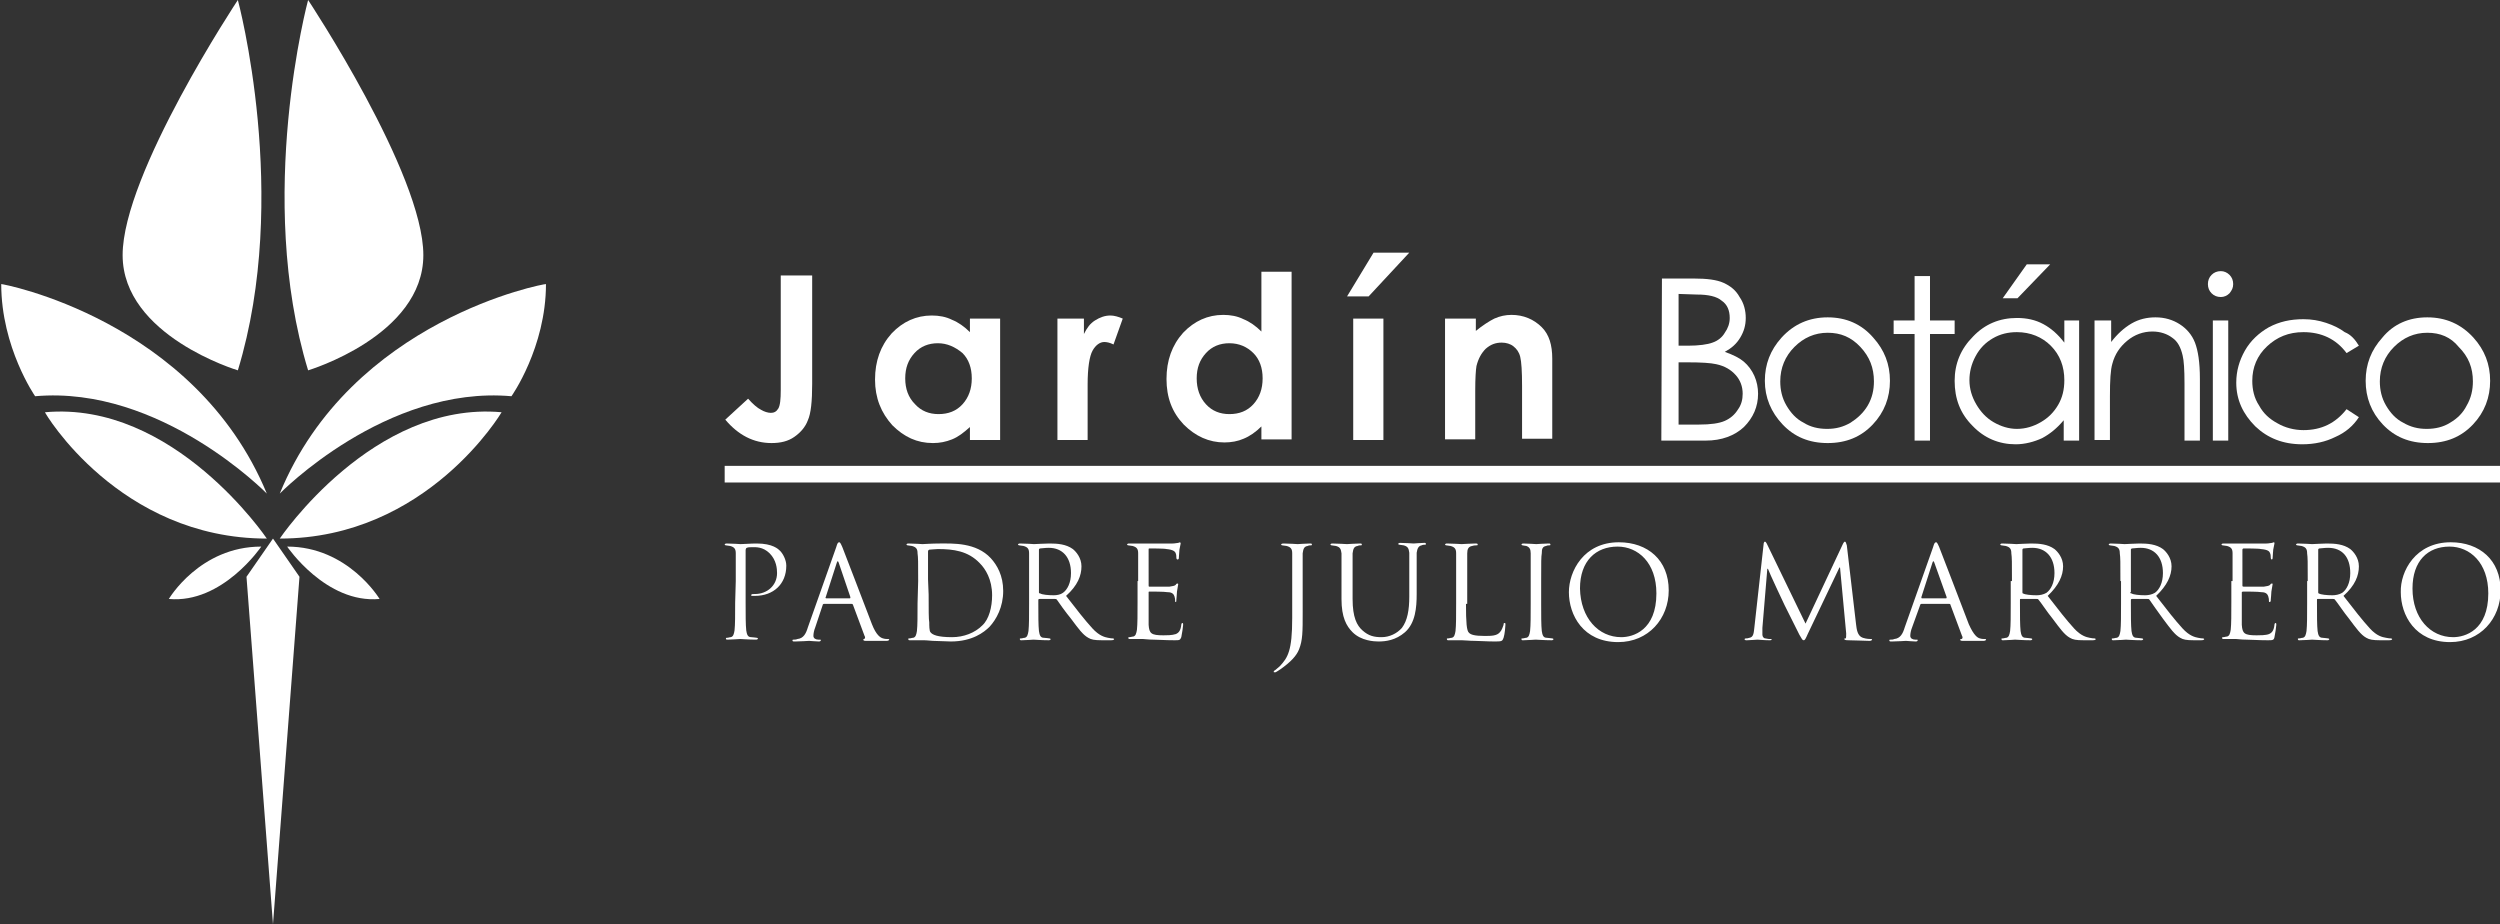 <?xml version="1.0" encoding="UTF-8"?> <svg xmlns="http://www.w3.org/2000/svg" xmlns:xlink="http://www.w3.org/1999/xlink" version="1.1" id="Capa_1" x="0px" y="0px" viewBox="0 0 405.7 150" style="enable-background:new 0 0 405.7 150;" xml:space="preserve"><rect x="0" y="0" width="405.7" height="150" fill="#333333" stroke="none"/> <style type="text/css"> .st0{fill:#FFFFFF;} </style> <g> <g> <g> <path class="st0" d="M38.6,60.1c0,0-18.7-5.6-18.7-18.7C19.9,28.2,38.6,0,38.6,0S47.2,31.9,38.6,60.1z"></path> <path class="st0" d="M50,60.1c0,0,18.7-5.6,18.7-18.7C68.7,28.2,50,0,50,0S41.4,31.9,50,60.1z"></path> </g> <g> <path class="st0" d="M45.4,87.4c0,0,15.1-22.4,36-20.5C81.4,66.9,69.3,87.4,45.4,87.4z"></path> <path class="st0" d="M45.4,80.1c0,0,17.2-17.6,37.6-15.8c0,0,5.6-7.9,5.6-18.2C88.5,46,57,51.8,45.4,80.1z"></path> </g> <g> <path class="st0" d="M43.3,87.4c0,0-15.1-22.4-36-20.5C7.2,66.9,19.3,87.4,43.3,87.4z"></path> <path class="st0" d="M43.3,80.1c0,0-17.2-17.6-37.6-15.8c0,0-5.5-7.9-5.5-18.2C0.1,46,31.6,51.8,43.3,80.1z"></path> </g> <polygon class="st0" points="44.3,150 40,93.6 44.3,87.4 48.6,93.6 "></polygon> <path class="st0" d="M42.4,88.7c0,0-6.3,9.3-15,8.5C27.4,97.2,32.4,88.7,42.4,88.7z"></path> <path class="st0" d="M46.6,88.7c0,0,6.3,9.3,15,8.5C61.6,97.2,56.5,88.7,46.6,88.7z"></path> </g> <g> <g> <path class="st0" d="M119.4,94.3c0-3.2,0-3.8,0-4.5s-0.2-1-0.9-1.2c-0.2,0-0.5-0.1-0.7-0.1c-0.1,0-0.2-0.1-0.2-0.1 c0-0.1,0.1-0.2,0.3-0.2c0.9,0,2.2,0.1,2.3,0.1c0.5,0,1.6-0.1,2.6-0.1c2.6,0,3.5,0.9,3.8,1.2c0.4,0.4,1,1.4,1,2.4 c0,3-2.1,4.9-5.1,4.9c-0.1,0-0.3,0-0.4,0s-0.2,0-0.2-0.1c0-0.2,0.2-0.2,0.6-0.2c2,0,3.6-1.4,3.6-3.4c0-0.7-0.1-2.1-1.2-3.2 s-2.3-1-2.8-1c-0.4,0-0.7,0-0.9,0.1c-0.1,0-0.2,0.2-0.2,0.4v8.5c0,2,0,3.6,0.1,4.5c0.1,0.6,0.2,1.1,0.8,1.1 c0.3,0,0.8,0.1,0.9,0.1s0.2,0.1,0.2,0.1c0,0.1-0.1,0.2-0.3,0.2c-1.2,0-2.4-0.1-2.6-0.1c-0.1,0-1.4,0.1-2,0.1 c-0.2,0-0.3,0-0.3-0.2c0-0.1,0.1-0.1,0.2-0.1c0.2,0,0.4-0.1,0.6-0.1c0.4-0.1,0.5-0.5,0.6-1.1c0.1-0.9,0.1-2.5,0.1-4.5L119.4,94.3 L119.4,94.3z"></path> <path class="st0" d="M135.7,88.8c0.2-0.7,0.3-0.8,0.5-0.8c0.1,0,0.2,0.1,0.5,0.8c0.3,0.8,3.6,9.3,4.8,12.5 c0.7,1.8,1.4,2.2,1.8,2.3c0.3,0.1,0.6,0.1,0.8,0.1c0.1,0,0.2,0,0.2,0.1s-0.2,0.2-0.4,0.2c-0.3,0-1.8,0-3.2,0 c-0.4,0-0.6,0-0.6-0.2c0-0.1,0.1-0.1,0.1-0.1c0.1,0,0.3-0.2,0.1-0.5l-1.9-5.1c-0.1-0.1-0.1-0.1-0.2-0.1h-4.5 c-0.1,0-0.2,0.1-0.2,0.2l-1.2,3.6c-0.2,0.5-0.3,1-0.3,1.4s0.4,0.6,0.8,0.6h0.2c0.2,0,0.2,0,0.2,0.1s-0.1,0.2-0.3,0.2 c-0.5,0-1.4-0.1-1.6-0.1c-0.2,0-1.4,0.1-2.3,0.1c-0.3,0-0.4,0-0.4-0.2c0-0.1,0.1-0.1,0.2-0.1c0.1,0,0.4,0,0.6-0.1 c1-0.1,1.4-0.9,1.7-1.9L135.7,88.8z M137.9,97.1c0.1,0,0.1-0.1,0.1-0.2l-1.9-5.6c-0.1-0.3-0.2-0.3-0.3,0l-1.8,5.6 c-0.1,0.1,0,0.2,0.1,0.2H137.9z"></path> <path class="st0" d="M149,94.3c0-3.2,0-3.8-0.1-4.5c0-0.7-0.2-1-0.9-1.2c-0.2,0-0.5-0.1-0.7-0.1c-0.1,0-0.2-0.1-0.2-0.1 c0-0.1,0.1-0.2,0.3-0.2c0.9,0,2.2,0.1,2.3,0.1c0.2,0,1.5-0.1,2.8-0.1c2.1,0,5.9-0.2,8.3,2.4c1,1.1,2,2.8,2,5.3 c0,2.6-1.1,4.6-2.2,5.8c-0.9,0.9-2.8,2.4-6.3,2.4c-0.9,0-2-0.1-2.9-0.1c-0.9-0.1-1.6-0.1-1.7-0.1c-0.1,0-0.4,0-0.8,0 c-0.4,0-0.9,0-1.2,0c-0.2,0-0.3,0-0.3-0.2c0-0.1,0-0.1,0.2-0.1s0.4-0.1,0.6-0.1c0.4-0.1,0.5-0.5,0.6-1.1c0.1-0.9,0.1-2.5,0.1-4.5 L149,94.3L149,94.3z M150.7,96.5c0,2.2,0,4.1,0.1,4.5c0,0.5,0,1.4,0.2,1.6c0.3,0.4,1.1,0.8,3.5,0.8c1.9,0,3.7-0.7,4.9-1.9 c1.1-1,1.6-3,1.6-4.9c0-2.6-1.1-4.3-2-5.2c-1.9-2-4.3-2.3-6.8-2.3c-0.4,0-1.2,0.1-1.4,0.1c-0.2,0.1-0.2,0.2-0.2,0.4 c0,0.7,0,2.8,0,4.4L150.7,96.5L150.7,96.5z"></path> <path class="st0" d="M167,94.3c0-3.2,0-3.8,0-4.5s-0.2-1-0.9-1.2c-0.2,0-0.5-0.1-0.7-0.1c-0.1,0-0.2-0.1-0.2-0.1 c0-0.1,0.1-0.2,0.3-0.2c0.9,0,2.3,0.1,2.3,0.1c0.2,0,1.8-0.1,2.5-0.1c1.3,0,2.7,0.1,3.8,0.9c0.5,0.4,1.4,1.4,1.4,2.8 c0,1.5-0.6,3.1-2.5,4.8c1.7,2.2,3.1,4,4.3,5.3c1.1,1.2,2,1.4,2.5,1.5c0.4,0.1,0.7,0.1,0.8,0.1s0.2,0.1,0.2,0.1 c0,0.1-0.1,0.2-0.5,0.2h-1.5c-1.2,0-1.7-0.1-2.2-0.4c-0.9-0.5-1.6-1.5-2.8-3.1c-0.9-1.1-1.9-2.5-2.3-3.1 c-0.1-0.1-0.2-0.1-0.3-0.1h-2.5c-0.1,0-0.2,0-0.2,0.2v0.5c0,2,0,3.6,0.1,4.5c0.1,0.6,0.2,1.1,0.8,1.1c0.3,0,0.8,0.1,0.9,0.1 c0.1,0,0.2,0.1,0.2,0.1c0,0.1-0.1,0.2-0.3,0.2c-1.1,0-2.4-0.1-2.5-0.1c0,0-1.3,0.1-1.9,0.1c-0.2,0-0.3,0-0.3-0.2 c0-0.1,0-0.1,0.2-0.1s0.4-0.1,0.6-0.1c0.4-0.1,0.5-0.5,0.6-1.1c0.1-0.9,0.1-2.5,0.1-4.5L167,94.3L167,94.3z M168.6,96.1 c0,0.1,0,0.2,0.2,0.2c0.3,0.2,1.3,0.3,2.2,0.3c0.5,0,1.1-0.1,1.5-0.4c0.7-0.5,1.3-1.6,1.3-3.2c0-2.6-1.4-4.1-3.6-4.1 c-0.6,0-1.2,0.1-1.4,0.1c-0.1,0-0.2,0.1-0.2,0.2V96.1z"></path> <path class="st0" d="M184.7,94.3c0-3.2,0-3.8,0-4.5s-0.2-1-0.9-1.2c-0.2,0-0.5-0.1-0.7-0.1c-0.1,0-0.2-0.1-0.2-0.1 c0-0.1,0.1-0.2,0.3-0.2c0.5,0,1,0,1.5,0h0.9c0.1,0,4.2,0,4.7,0c0.4,0,0.7-0.1,0.9-0.1c0.1,0,0.2-0.1,0.3-0.1c0,0,0.1,0.1,0.1,0.2 s-0.1,0.4-0.2,1c0,0.2-0.1,1.1-0.1,1.4c0,0.1-0.1,0.2-0.2,0.2c-0.1,0-0.2-0.1-0.2-0.3c0-0.1,0-0.5-0.1-0.7 c-0.1-0.3-0.4-0.6-1.5-0.7c-0.3-0.1-2.6-0.1-2.8-0.1c-0.1,0-0.1,0.1-0.1,0.2V95c0,0.1,0,0.2,0.1,0.2c0.3,0,2.8,0,3.3,0 c0.5-0.1,0.8-0.1,1-0.3c0.1-0.2,0.2-0.2,0.3-0.2c0,0,0.1,0,0.1,0.1s-0.1,0.5-0.2,1.2c0,0.4-0.1,1.2-0.1,1.3c0,0.2,0,0.4-0.1,0.4 s-0.1-0.1-0.1-0.2c0-0.2,0-0.4-0.1-0.7c-0.1-0.3-0.3-0.7-1.1-0.7c-0.6-0.1-2.6-0.1-3-0.1c-0.1,0-0.1,0.1-0.1,0.1v1.8 c0,0.7,0,3.1,0,3.5c0.1,1.4,0.4,1.7,2.4,1.7c0.5,0,1.4,0,2-0.2c0.5-0.2,0.8-0.6,0.9-1.5c0-0.2,0.1-0.3,0.2-0.3 c0.1,0,0.1,0.2,0.1,0.3c0,0.2-0.2,1.6-0.3,2c-0.2,0.5-0.3,0.5-1.1,0.5c-1.6,0-2.7-0.1-3.5-0.1s-1.3-0.1-1.6-0.1 c-0.1,0-0.4,0-0.8,0c-0.4,0-0.9,0-1.2,0s-0.4,0-0.4-0.2c0-0.1,0.1-0.1,0.2-0.1c0.2,0,0.4-0.1,0.6-0.1c0.4-0.1,0.5-0.5,0.6-1.1 c0.1-0.9,0.1-2.5,0.1-4.5v-3.4L184.7,94.3L184.7,94.3z"></path> <path class="st0" d="M211.4,99.3c0,3.3,0,4.6-0.6,6.1c-0.4,1-1.3,2-3,3.2c-0.3,0.2-0.6,0.4-0.8,0.5c0,0-0.1,0-0.2,0 s-0.1,0-0.1-0.1s0.1-0.2,0.3-0.3c0.2-0.2,0.5-0.4,0.7-0.6c1.3-1.4,2-2.5,2-7.8v-6c0-3.2,0-3.8,0-4.5s-0.2-1-0.9-1.2 c-0.2,0-0.5-0.1-0.7-0.1c-0.1,0-0.2-0.1-0.2-0.1c0-0.1,0.1-0.2,0.4-0.2c0.9,0,2.2,0.1,2.3,0.1s1.4-0.1,2-0.1c0.2,0,0.3,0,0.3,0.2 c0,0.1-0.1,0.1-0.2,0.1c-0.1,0-0.3,0-0.5,0.1c-0.6,0.1-0.7,0.5-0.8,1.2c0,0.6,0,1.2,0,4.5V99.3z"></path> <path class="st0" d="M217.7,94.3c0-3.2,0-3.8,0-4.5c-0.1-0.7-0.2-1-0.9-1.2c-0.2,0-0.5-0.1-0.7-0.1c-0.1,0-0.2-0.1-0.2-0.1 c0-0.1,0.1-0.2,0.3-0.2c0.9,0,2.2,0.1,2.4,0.1s1.4-0.1,2.1-0.1c0.2,0,0.3,0,0.3,0.2c0,0.1-0.1,0.1-0.2,0.1c-0.2,0-0.3,0-0.5,0.1 c-0.6,0.1-0.7,0.5-0.8,1.2c0,0.6,0,1.2,0,4.5v2.9c0,3,0.7,4.3,1.6,5.1c1,0.9,1.9,1.1,3.1,1.1c1.3,0,2.5-0.6,3.3-1.5 c0.9-1.2,1.2-2.9,1.2-5.1v-2.6c0-3.2,0-3.8,0-4.5c-0.1-0.7-0.2-1-0.9-1.2c-0.2,0-0.5-0.1-0.7-0.1c-0.1,0-0.2-0.1-0.2-0.1 c0-0.1,0.1-0.2,0.3-0.2c0.9,0,2.1,0.1,2.2,0.1c0.2,0,1.1-0.1,1.7-0.1c0.2,0,0.3,0,0.3,0.2c0,0.1-0.1,0.1-0.2,0.1 c-0.1,0-0.3,0-0.5,0.1c-0.5,0.1-0.7,0.5-0.8,1.2c0,0.6,0,1.2,0,4.5v2.2c0,2.2-0.2,4.7-1.9,6.2c-1.5,1.3-3.1,1.5-4.3,1.5 c-0.7,0-2.8-0.1-4.2-1.5c-1-1-1.8-2.4-1.8-5.4L217.7,94.3L217.7,94.3z"></path> <path class="st0" d="M237.9,98c0,3,0.1,4.4,0.5,4.7c0.3,0.3,0.9,0.5,2.5,0.5c1.1,0,2,0,2.5-0.6c0.3-0.3,0.5-0.9,0.6-1.2 c0-0.2,0-0.3,0.2-0.3c0.1,0,0.1,0.1,0.1,0.3c0,0.2-0.1,1.5-0.3,2.1c-0.2,0.5-0.2,0.6-1.3,0.6c-1.5,0-2.6-0.1-3.4-0.1 c-0.9,0-1.5-0.1-2.1-0.1c-0.1,0-0.4,0-0.9,0c-0.4,0-0.9,0-1.2,0c-0.2,0-0.3,0-0.3-0.2c0-0.1,0-0.1,0.2-0.1s0.4-0.1,0.6-0.1 c0.4-0.1,0.5-0.5,0.6-1.1c0.1-0.9,0.1-2.5,0.1-4.5v-3.6c0-3.2,0-3.8,0-4.5s-0.2-1-0.9-1.2c-0.2,0-0.5-0.1-0.7-0.1 c-0.1,0-0.2-0.1-0.2-0.1c0-0.1,0.1-0.2,0.3-0.2c0.9,0,2.2,0.1,2.4,0.1c0.1,0,1.6-0.1,2.2-0.1c0.3,0,0.4,0,0.4,0.2 c0,0.1-0.1,0.1-0.2,0.1c-0.1,0-0.4,0-0.7,0.1c-0.6,0.1-0.8,0.5-0.8,1.2c0,0.6,0,1.2,0,4.5V98H237.9z"></path> <path class="st0" d="M250.1,97.9c0,2,0,3.6,0.1,4.5c0.1,0.6,0.2,1.1,0.8,1.1c0.3,0,0.7,0.1,0.9,0.1c0.1,0,0.2,0.1,0.2,0.1 c0,0.1-0.1,0.2-0.3,0.2c-1.1,0-2.4-0.1-2.6-0.1c-0.1,0-1.4,0.1-2,0.1c-0.2,0-0.3,0-0.3-0.2c0-0.1,0-0.1,0.2-0.1s0.4-0.1,0.6-0.1 c0.4-0.1,0.5-0.5,0.6-1.1c0.1-0.9,0.1-2.5,0.1-4.5v-3.6c0-3.2,0-3.8,0-4.5s-0.2-1-0.7-1.2c-0.2,0-0.5-0.1-0.6-0.1 s-0.2-0.1-0.2-0.1c0-0.1,0.1-0.2,0.3-0.2c0.7,0,2,0.1,2.1,0.1s1.4-0.1,2-0.1c0.2,0,0.3,0,0.3,0.2c0,0.1-0.1,0.1-0.2,0.1 c-0.1,0-0.3,0-0.5,0.1c-0.6,0.1-0.7,0.5-0.7,1.2c-0.1,0.6-0.1,1.2-0.1,4.5L250.1,97.9L250.1,97.9z"></path> <path class="st0" d="M262.7,88c4.7,0,8.1,2.9,8.1,7.8c0,4.6-3.3,8.4-8.2,8.4c-5.7,0-8-4.4-8-8.1C254.6,92.7,257,88,262.7,88z M263.1,103.4c1.9,0,5.7-1.1,5.7-7.1c0-5-3-7.6-6.3-7.6c-3.5,0-6.1,2.3-6.1,6.8C256.5,100.3,259.4,103.4,263.1,103.4z"></path> <path class="st0" d="M301.2,101.3c0.1,0.8,0.2,1.9,1.1,2.2c0.6,0.2,1.2,0.2,1.3,0.2c0.1,0,0.2,0,0.2,0.1s-0.2,0.2-0.4,0.2 c-0.5,0-2.7-0.1-3.5-0.1c-0.5,0-0.6-0.1-0.6-0.2s0-0.1,0.2-0.1c0.1,0,0.1-0.4,0.1-0.8l-1-10.7h-0.1l-5.1,10.7 c-0.4,0.9-0.5,1.1-0.7,1.1s-0.3-0.2-0.7-0.9c-0.5-1-2.3-4.6-2.4-4.8c-0.2-0.4-2.5-5.3-2.7-5.9h-0.1l-0.8,9.6c0,0.3,0,0.7,0,1.1 c0,0.3,0.2,0.6,0.5,0.6c0.4,0.1,0.6,0.1,0.8,0.1c0.1,0,0.2,0,0.2,0c0,0.2-0.1,0.2-0.4,0.2c-0.8,0-1.7-0.1-1.9-0.1 c-0.2,0-1.2,0.1-1.7,0.1c-0.2,0-0.4,0-0.4-0.2c0,0,0.1-0.1,0.2-0.1c0.2,0,0.3,0,0.6-0.1c0.7-0.1,0.7-0.9,0.8-1.7l1.5-13.5 c0-0.2,0.1-0.4,0.2-0.4s0.2,0.1,0.3,0.3l6.3,13l6.1-13c0.1-0.2,0.2-0.3,0.3-0.3c0.1,0,0.2,0.2,0.3,0.6L301.2,101.3z"></path> <path class="st0" d="M313.7,88.8c0.2-0.7,0.3-0.8,0.5-0.8c0.1,0,0.2,0.1,0.5,0.8c0.3,0.8,3.6,9.3,4.8,12.5 c0.8,1.8,1.4,2.2,1.8,2.3c0.3,0.1,0.6,0.1,0.8,0.1c0.1,0,0.2,0,0.2,0.1s-0.2,0.2-0.4,0.2c-0.3,0-1.8,0-3.2,0 c-0.4,0-0.6,0-0.6-0.2c0-0.1,0.1-0.1,0.2-0.1s0.3-0.2,0.1-0.5l-1.9-5.1c0-0.1-0.1-0.1-0.2-0.1h-4.5c-0.1,0-0.2,0.1-0.2,0.2 l-1.3,3.6c-0.2,0.5-0.3,1-0.3,1.4s0.4,0.6,0.8,0.6h0.2c0.2,0,0.2,0,0.2,0.1s-0.1,0.2-0.3,0.2c-0.5,0-1.4-0.1-1.6-0.1 s-1.4,0.1-2.3,0.1c-0.3,0-0.4,0-0.4-0.2c0-0.1,0.1-0.1,0.2-0.1c0.2,0,0.4,0,0.6-0.1c1-0.1,1.4-0.9,1.7-1.9L313.7,88.8z M315.8,97.1c0.1,0,0.1-0.1,0.1-0.2l-2-5.6c-0.1-0.3-0.2-0.3-0.3,0l-1.8,5.6c0,0.1,0,0.2,0.1,0.2H315.8z"></path> <path class="st0" d="M326.5,94.3c0-3.2,0-3.8-0.1-4.5c0-0.7-0.2-1-0.9-1.2c-0.2,0-0.5-0.1-0.7-0.1c-0.1,0-0.2-0.1-0.2-0.1 c0-0.1,0.1-0.2,0.3-0.2c0.9,0,2.2,0.1,2.3,0.1c0.2,0,1.8-0.1,2.4-0.1c1.3,0,2.7,0.1,3.8,0.9c0.5,0.4,1.4,1.4,1.4,2.8 c0,1.5-0.7,3.1-2.5,4.8c1.7,2.2,3.1,4,4.3,5.3c1.1,1.2,2,1.4,2.5,1.5c0.4,0.1,0.7,0.1,0.8,0.1c0.1,0,0.2,0.1,0.2,0.1 c0,0.1-0.1,0.2-0.5,0.2h-1.5c-1.2,0-1.7-0.1-2.2-0.4c-0.9-0.5-1.6-1.5-2.8-3.1c-0.9-1.1-1.8-2.5-2.3-3.1 c-0.1-0.1-0.1-0.1-0.3-0.1h-2.6c-0.1,0-0.1,0-0.1,0.2v0.5c0,2,0,3.6,0.1,4.5c0.1,0.6,0.2,1.1,0.8,1.1c0.3,0,0.7,0.1,0.9,0.1 c0.1,0,0.2,0.1,0.2,0.1c0,0.1-0.1,0.2-0.3,0.2c-1.1,0-2.4-0.1-2.5-0.1c0,0-1.3,0.1-1.9,0.1c-0.2,0-0.3,0-0.3-0.2 c0-0.1,0-0.1,0.2-0.1s0.4-0.1,0.6-0.1c0.4-0.1,0.5-0.5,0.6-1.1c0.1-0.9,0.1-2.5,0.1-4.5v-3.6L326.5,94.3L326.5,94.3z M328.2,96.1 c0,0.1,0,0.2,0.1,0.2c0.3,0.2,1.3,0.3,2.2,0.3c0.5,0,1.1-0.1,1.6-0.4c0.7-0.5,1.3-1.6,1.3-3.2c0-2.6-1.4-4.1-3.6-4.1 c-0.6,0-1.2,0.1-1.4,0.1c-0.1,0-0.2,0.1-0.2,0.2V96.1z"></path> <path class="st0" d="M344.1,94.3c0-3.2,0-3.8-0.1-4.5c0-0.7-0.2-1-0.9-1.2c-0.2,0-0.5-0.1-0.7-0.1c-0.1,0-0.2-0.1-0.2-0.1 c0-0.1,0.1-0.2,0.3-0.2c0.9,0,2.2,0.1,2.3,0.1c0.2,0,1.8-0.1,2.4-0.1c1.3,0,2.7,0.1,3.8,0.9c0.5,0.4,1.4,1.4,1.4,2.8 c0,1.5-0.7,3.1-2.5,4.8c1.7,2.2,3.1,4,4.3,5.3c1.1,1.2,2,1.4,2.5,1.5c0.4,0.1,0.7,0.1,0.8,0.1c0.1,0,0.2,0.1,0.2,0.1 c0,0.1-0.1,0.2-0.5,0.2H356c-1.2,0-1.7-0.1-2.2-0.4c-0.9-0.5-1.6-1.5-2.8-3.1c-0.8-1.1-1.8-2.5-2.2-3.1c-0.1-0.1-0.1-0.1-0.3-0.1 H346c-0.1,0-0.2,0-0.2,0.2v0.5c0,2,0,3.6,0.1,4.5c0.1,0.6,0.2,1.1,0.8,1.1c0.3,0,0.7,0.1,0.9,0.1c0.1,0,0.2,0.1,0.2,0.1 c0,0.1-0.1,0.2-0.3,0.2c-1.1,0-2.4-0.1-2.5-0.1c0,0-1.3,0.1-2,0.1c-0.2,0-0.3,0-0.3-0.2c0-0.1,0-0.1,0.2-0.1s0.4-0.1,0.6-0.1 c0.4-0.1,0.5-0.5,0.6-1.1c0.1-0.9,0.1-2.5,0.1-4.5v-3.6L344.1,94.3L344.1,94.3z M345.7,96.1c0,0.1,0,0.2,0.2,0.2 c0.3,0.2,1.3,0.3,2.2,0.3c0.5,0,1.1-0.1,1.6-0.4c0.7-0.5,1.3-1.6,1.3-3.2c0-2.6-1.4-4.1-3.6-4.1c-0.6,0-1.2,0.1-1.4,0.1 c-0.1,0-0.2,0.1-0.2,0.2v6.9H345.7z"></path> <path class="st0" d="M362.3,94.3c0-3.2,0-3.8,0-4.5s-0.2-1-0.9-1.2c-0.2,0-0.5-0.1-0.7-0.1c-0.1,0-0.2-0.1-0.2-0.1 c0-0.1,0.1-0.2,0.3-0.2c0.5,0,1,0,1.5,0h0.8c0.2,0,4.3,0,4.7,0c0.4,0,0.7-0.1,0.9-0.1c0.1,0,0.2-0.1,0.3-0.1 c0.1,0,0.1,0.1,0.1,0.2s-0.1,0.4-0.2,1c0,0.2-0.1,1.1-0.1,1.4c0,0.1-0.1,0.2-0.1,0.2c-0.1,0-0.2-0.1-0.2-0.3c0-0.1,0-0.5-0.1-0.7 c-0.1-0.3-0.3-0.6-1.5-0.7c-0.3-0.1-2.6-0.1-2.8-0.1c-0.1,0-0.2,0.1-0.2,0.2V95c0,0.1,0,0.2,0.2,0.2s2.8,0,3.3,0 c0.5-0.1,0.8-0.1,1-0.3c0.1-0.2,0.2-0.2,0.3-0.2c0.1,0,0.1,0,0.1,0.1s-0.1,0.5-0.2,1.2c0,0.4-0.1,1.2-0.1,1.3 c0,0.2,0,0.4-0.2,0.4c-0.1,0-0.1-0.1-0.1-0.2c0-0.2,0-0.4-0.1-0.7c-0.1-0.3-0.3-0.7-1.1-0.7c-0.5-0.1-2.6-0.1-3-0.1 c-0.1,0-0.2,0.1-0.2,0.1v1.8c0,0.7,0,3.1,0,3.5c0.1,1.4,0.4,1.7,2.4,1.7c0.5,0,1.5,0,2-0.2s0.8-0.6,0.9-1.5 c0-0.2,0.1-0.3,0.2-0.3s0.1,0.2,0.1,0.3c0,0.2-0.2,1.6-0.3,2c-0.1,0.5-0.3,0.5-1.1,0.5c-1.6,0-2.7-0.1-3.5-0.1s-1.3-0.1-1.6-0.1 c0,0-0.4,0-0.8,0s-0.9,0-1.2,0c-0.2,0-0.3,0-0.3-0.2c0-0.1,0.1-0.1,0.2-0.1c0.2,0,0.4-0.1,0.6-0.1c0.4-0.1,0.5-0.5,0.6-1.1 c0.1-0.9,0.1-2.5,0.1-4.5v-3.4L362.3,94.3L362.3,94.3z"></path> <path class="st0" d="M374.5,94.3c0-3.2,0-3.8-0.1-4.5c0-0.7-0.2-1-0.9-1.2c-0.2,0-0.5-0.1-0.7-0.1c-0.1,0-0.2-0.1-0.2-0.1 c0-0.1,0.1-0.2,0.3-0.2c0.9,0,2.2,0.1,2.3,0.1c0.2,0,1.8-0.1,2.4-0.1c1.3,0,2.7,0.1,3.8,0.9c0.5,0.4,1.4,1.4,1.4,2.8 c0,1.5-0.6,3.1-2.5,4.8c1.7,2.2,3.1,4,4.3,5.3c1.1,1.2,2,1.4,2.6,1.5c0.4,0.1,0.7,0.1,0.8,0.1c0.1,0,0.2,0.1,0.2,0.1 c0,0.1-0.1,0.2-0.5,0.2h-1.5c-1.1,0-1.7-0.1-2.2-0.4c-0.9-0.5-1.6-1.5-2.8-3.1c-0.9-1.1-1.8-2.5-2.3-3.1 c-0.1-0.1-0.1-0.1-0.3-0.1h-2.5c-0.1,0-0.1,0-0.1,0.2v0.5c0,2,0,3.6,0.1,4.5c0.1,0.6,0.2,1.1,0.8,1.1c0.3,0,0.7,0.1,0.9,0.1 c0.1,0,0.2,0.1,0.2,0.1c0,0.1-0.1,0.2-0.3,0.2c-1.1,0-2.4-0.1-2.5-0.1c0,0-1.3,0.1-2,0.1c-0.2,0-0.3,0-0.3-0.2 c0-0.1,0-0.1,0.2-0.1s0.4-0.1,0.6-0.1c0.4-0.1,0.5-0.5,0.6-1.1c0.1-0.9,0.1-2.5,0.1-4.5v-3.6L374.5,94.3L374.5,94.3z M376.2,96.1 c0,0.1,0,0.2,0.1,0.2c0.3,0.2,1.3,0.3,2.2,0.3c0.5,0,1.1-0.1,1.6-0.4c0.7-0.5,1.3-1.6,1.3-3.2c0-2.6-1.3-4.1-3.6-4.1 c-0.6,0-1.2,0.1-1.4,0.1c-0.1,0-0.2,0.1-0.2,0.2V96.1z"></path> <path class="st0" d="M397.7,88c4.7,0,8.1,2.9,8.1,7.8c0,4.6-3.3,8.4-8.2,8.4c-5.7,0-8-4.4-8-8.1C389.5,92.7,392,88,397.7,88z M398.1,103.4c1.9,0,5.7-1.1,5.7-7.1c0-5-3-7.6-6.3-7.6c-3.5,0-6,2.3-6,6.8C391.5,100.3,394.4,103.4,398.1,103.4z"></path> </g> <g> <polygon class="st0" points="405.8,78.3 117.6,78.3 117.6,75.6 405.8,75.6 "></polygon> </g> <g> <g> <path class="st0" d="M126.7,44.7h5.1v17.6c0,2.8-0.2,4.8-0.7,5.9c-0.4,1.1-1.2,2-2.2,2.7s-2.2,1-3.7,1c-2.9,0-5.4-1.3-7.5-3.8 l3.7-3.4c0.8,0.9,1.5,1.5,2.1,1.8c0.5,0.3,1.1,0.5,1.6,0.5s0.9-0.2,1.2-0.7c0.3-0.5,0.4-1.5,0.4-3 C126.7,63.3,126.7,44.7,126.7,44.7z"></path> <path class="st0" d="M157.4,51.7h4.9v19.7h-4.9v-2.1c-1,0.9-1.9,1.6-2.9,2s-2,0.6-3.1,0.6c-2.6,0-4.7-1-6.6-2.9 c-1.8-2-2.8-4.4-2.8-7.4s0.9-5.5,2.7-7.5c1.8-1.9,4-2.9,6.5-2.9c1.2,0,2.3,0.2,3.3,0.7c1,0.4,2,1.1,2.9,2L157.4,51.7L157.4,51.7 z M152.2,55.7c-1.5,0-2.8,0.5-3.8,1.6s-1.5,2.4-1.5,4.1c0,1.7,0.5,3.1,1.6,4.2c1,1.1,2.3,1.6,3.8,1.6c1.6,0,2.9-0.5,3.9-1.6 s1.5-2.5,1.5-4.2s-0.5-3.1-1.5-4.1C155,56.3,153.7,55.7,152.2,55.7z"></path> <path class="st0" d="M171.6,51.7h4.3v2.5c0.5-1,1-1.7,1.8-2.2s1.6-0.8,2.5-0.8c0.6,0,1.3,0.2,2,0.5l-1.5,4.2 c-0.6-0.3-1.1-0.4-1.5-0.4c-0.7,0-1.4,0.5-1.9,1.4s-0.8,2.8-0.8,5.5v1v8h-4.9L171.6,51.7L171.6,51.7z"></path> <path class="st0" d="M204.7,44.1h4.9v27.2h-4.9v-2.1c-0.9,0.9-1.9,1.6-2.9,2c-0.9,0.4-2,0.6-3.1,0.6c-2.5,0-4.7-1-6.6-2.9 c-1.9-2-2.8-4.4-2.8-7.4s0.9-5.5,2.7-7.5c1.8-1.9,4-2.9,6.5-2.9c1.2,0,2.3,0.2,3.3,0.7c1,0.4,2,1.1,2.9,2L204.7,44.1L204.7,44.1 z M199.5,55.7c-1.5,0-2.8,0.5-3.8,1.6s-1.5,2.4-1.5,4.1c0,1.7,0.5,3.1,1.5,4.2s2.3,1.6,3.8,1.6c1.6,0,2.9-0.5,3.9-1.6 s1.5-2.5,1.5-4.2s-0.5-3.1-1.5-4.1S201.1,55.7,199.5,55.7z"></path> <path class="st0" d="M222.9,41h5.8l-6.6,7.1h-3.5L222.9,41z M219.6,51.7h4.9v19.7h-4.9V51.7z"></path> <path class="st0" d="M234.6,51.7h4.9v2c1.1-0.9,2.2-1.6,3-2c0.9-0.4,1.8-0.6,2.8-0.6c1.9,0,3.6,0.7,4.9,2 c1.2,1.2,1.7,2.9,1.7,5.1v13H247v-8.6c0-2.3-0.1-3.9-0.3-4.7s-0.6-1.3-1.1-1.7s-1.2-0.6-1.9-0.6c-1,0-1.8,0.3-2.6,1 c-0.7,0.7-1.2,1.6-1.5,2.8c-0.1,0.6-0.2,1.9-0.2,4v7.9h-4.9V51.7H234.6z"></path> </g> <g> <path class="st0" d="M269.7,45.2h5.2c2.1,0,3.7,0.2,4.8,0.7c1.1,0.5,2,1.2,2.6,2.3c0.7,1,1,2.2,1,3.4s-0.3,2.2-0.9,3.2 s-1.4,1.7-2.5,2.3c1.4,0.5,2.4,1,3.1,1.6s1.3,1.4,1.7,2.3c0.4,0.9,0.6,1.9,0.6,2.9c0,2.1-0.8,3.9-2.3,5.4 c-1.5,1.4-3.6,2.2-6.2,2.2h-7.2L269.7,45.2L269.7,45.2z M272.4,47.7v8.4h1.5c1.8,0,3.2-0.2,4-0.5c0.9-0.3,1.6-0.9,2-1.6 c0.5-0.7,0.8-1.5,0.8-2.4c0-1.2-0.4-2.2-1.3-2.8c-0.8-0.7-2.2-1-4-1L272.4,47.7L272.4,47.7z M272.4,58.8v10.1h3.3 c1.9,0,3.3-0.2,4.2-0.6c0.9-0.4,1.6-1,2.1-1.8c0.6-0.8,0.8-1.7,0.8-2.6c0-1.2-0.4-2.2-1.1-3c-0.8-0.9-1.8-1.5-3.2-1.8 c-0.9-0.2-2.4-0.3-4.7-0.3C273.8,58.8,272.4,58.8,272.4,58.8z"></path> <path class="st0" d="M296.6,51.5c3,0,5.5,1.1,7.4,3.3c1.8,2,2.7,4.3,2.7,7s-0.9,5.1-2.8,7.1s-4.3,3-7.3,3s-5.4-1-7.3-3 s-2.9-4.4-2.9-7.1c0-2.7,0.9-5,2.7-7C291.1,52.6,293.6,51.5,296.6,51.5z M296.6,54c-2.1,0-3.9,0.8-5.4,2.3s-2.3,3.4-2.3,5.6 c0,1.4,0.3,2.7,1,3.9s1.6,2.2,2.8,2.8c1.1,0.7,2.4,1,3.8,1s2.6-0.3,3.8-1c1.1-0.7,2.1-1.6,2.8-2.8c0.7-1.2,1-2.5,1-3.9 c0-2.2-0.7-4-2.2-5.6C300.4,54.7,298.7,54,296.6,54z"></path> <path class="st0" d="M310.7,44.8h2.5V52h4v2.2h-4v17.3h-2.5V54.2h-3.4V52h3.4V44.8z"></path> <path class="st0" d="M337.4,52v19.5h-2.5v-3.3c-1.1,1.3-2.2,2.2-3.5,2.9c-1.3,0.6-2.8,1-4.3,1c-2.7,0-5.1-1-7-3 c-2-2-2.9-4.4-2.9-7.3c0-2.8,1-5.2,3-7.2c1.9-2,4.3-3,7.1-3c1.6,0,3,0.3,4.3,1s2.4,1.7,3.4,3V52H337.4z M327.3,53.9 c-1.4,0-2.7,0.3-3.9,1c-1.2,0.7-2.1,1.6-2.8,2.9c-0.7,1.3-1,2.6-1,3.9c0,1.4,0.4,2.7,1.1,3.9c0.7,1.2,1.6,2.2,2.8,2.9 c1.2,0.7,2.5,1.1,3.8,1.1c1.4,0,2.7-0.4,3.9-1.1c1.2-0.7,2.1-1.6,2.8-2.8c0.7-1.2,1-2.5,1-4c0-2.2-0.7-4.1-2.2-5.6 C331.4,54.7,329.5,53.9,327.3,53.9z M328.9,42.9h3.8l-5.3,5.5H325L328.9,42.9z"></path> <path class="st0" d="M340.1,52h2.5v3.5c1-1.3,2.1-2.3,3.3-3c1.2-0.7,2.5-1,3.9-1c1.5,0,2.8,0.4,3.9,1.1c1.1,0.7,2,1.7,2.5,3 s0.8,3.2,0.8,5.9v10h-2.5v-9.3c0-2.2-0.1-3.7-0.3-4.5c-0.3-1.3-0.8-2.3-1.7-2.9c-0.8-0.6-1.9-1-3.2-1c-1.5,0-2.9,0.5-4.1,1.5 s-2,2.2-2.4,3.7c-0.3,1-0.4,2.7-0.4,5.3v7.1h-2.5V52H340.1z"></path> <path class="st0" d="M360.4,44c0.5,0,1,0.2,1.4,0.6c0.4,0.4,0.6,0.9,0.6,1.5s-0.2,1-0.6,1.5c-0.4,0.4-0.9,0.6-1.4,0.6 c-0.6,0-1.1-0.2-1.5-0.6c-0.4-0.4-0.6-0.9-0.6-1.5s0.2-1.1,0.6-1.5C359.3,44.2,359.8,44,360.4,44z M359.1,52h2.5v19.5h-2.5V52z"></path> <path class="st0" d="M382.8,56.1l-2,1.2c-1.7-2.3-4.1-3.4-7-3.4c-2.4,0-4.3,0.8-5.9,2.3s-2.4,3.4-2.4,5.6c0,1.4,0.3,2.8,1.1,4 c0.7,1.3,1.7,2.2,3,2.9c1.2,0.7,2.7,1.1,4.2,1.1c2.9,0,5.2-1.1,7-3.4l2,1.3c-0.9,1.4-2.2,2.5-3.8,3.2c-1.6,0.8-3.4,1.2-5.4,1.2 c-3.1,0-5.6-1-7.6-2.9c-2-2-3.1-4.3-3.1-7.1c0-1.9,0.5-3.6,1.4-5.2c0.9-1.6,2.3-2.9,3.9-3.8c1.7-0.9,3.5-1.3,5.6-1.3 c1.3,0,2.5,0.2,3.7,0.6c1.2,0.4,2.2,0.9,3,1.5C381.5,54.3,382.2,55.1,382.8,56.1z"></path> <path class="st0" d="M393.9,51.5c3,0,5.5,1.1,7.5,3.3c1.8,2,2.7,4.3,2.7,7s-0.9,5.1-2.8,7.1s-4.3,3-7.3,3s-5.4-1-7.3-3 s-2.8-4.4-2.8-7.1c0-2.7,0.9-5,2.7-7C388.4,52.6,390.9,51.5,393.9,51.5z M393.9,54c-2.1,0-3.9,0.8-5.4,2.3s-2.3,3.4-2.3,5.6 c0,1.4,0.3,2.7,1,3.9s1.6,2.2,2.8,2.8c1.2,0.7,2.4,1,3.8,1s2.7-0.3,3.8-1c1.2-0.7,2.1-1.6,2.7-2.8c0.7-1.2,1-2.5,1-3.9 c0-2.2-0.7-4-2.3-5.6C397.7,54.7,396,54,393.9,54z"></path> </g> </g> </g> </g> </svg> 